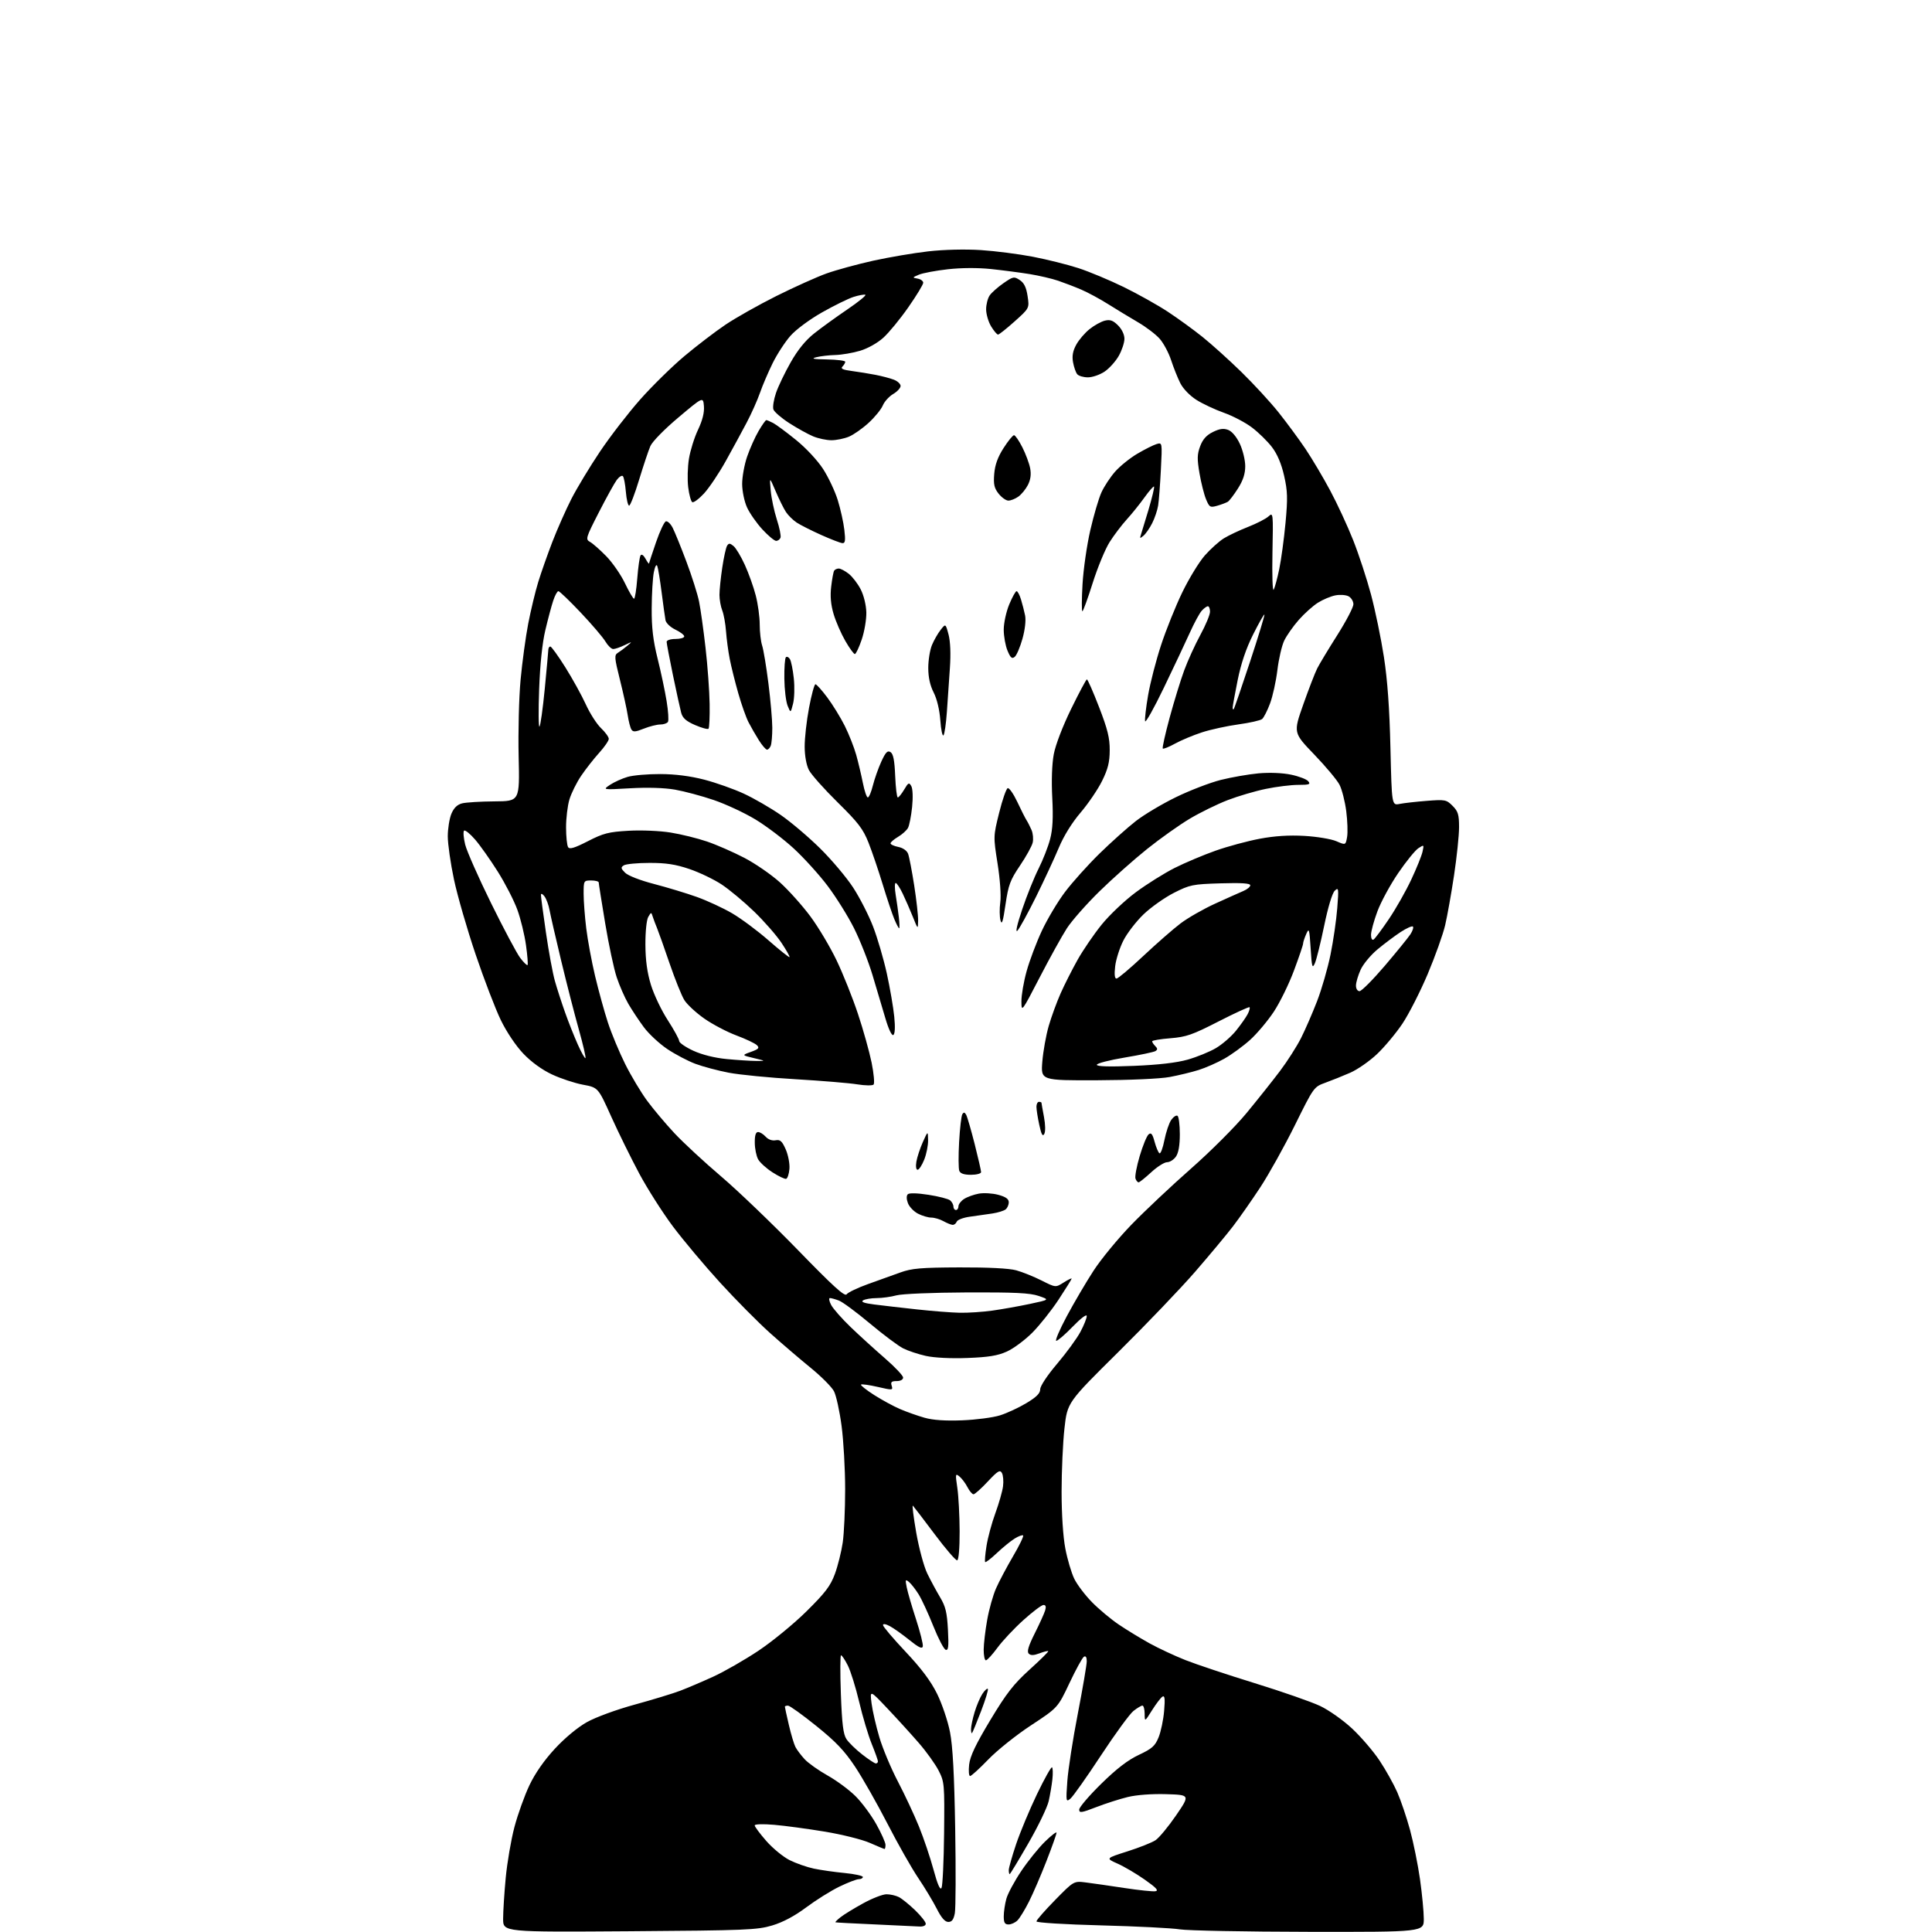 <?xml version="1.0" encoding="UTF-8" standalone="no"?>
<svg 
  version="1.1" 
  xmlns="http://www.w3.org/2000/svg" 
  xmlns:xlink="http://www.w3.org/1999/xlink" 
  xmlns:svg="http://www.w3.org/2000/svg"
  xmlns:rdf="http://www.w3.org/1999/02/22-rdf-syntax-ns#"
  xmlns:cc="http://creativecommons.org/ns#"
  xmlns:dc="http://purl.org/dc/elements/1.1/"
  viewBox="0 0 768 768"
  width="768"
  height="768"
>
<style>svg {background-color: white; }</style>"
<path stroke="none" fill="black" fill-rule="evenodd" d="M250.25,767.70C200.00,768.05 200.00,768.05 200.00,762.78C200.00,759.87 200.46,752.55 201.03,746.50C201.60,740.45 203.15,731.36 204.49,726.30C205.83,721.24 208.51,713.77 210.44,709.70C212.70,704.93 216.31,699.75 220.58,695.14C224.55,690.85 229.66,686.61 233.35,684.55C236.82,682.61 245.09,679.58 252.31,677.61C259.36,675.68 267.46,673.21 270.31,672.13C273.16,671.05 279.10,668.52 283.50,666.51C287.90,664.50 296.00,659.85 301.50,656.19C307.00,652.52 315.60,645.47 320.61,640.51C328.07,633.14 330.12,630.44 331.88,625.67C333.06,622.47 334.46,616.84 335.00,613.17C335.53,609.50 335.96,599.98 335.96,592.00C335.96,584.02 335.32,572.69 334.54,566.81C333.76,560.93 332.40,554.74 331.52,553.05C330.65,551.36 326.48,547.17 322.27,543.74C318.05,540.31 310.75,534.06 306.05,529.85C301.35,525.63 292.43,516.63 286.22,509.83C280.02,503.03 271.61,493.01 267.52,487.56C263.44,482.11 257.42,472.67 254.15,466.58C250.89,460.48 245.86,450.28 242.99,443.91C237.77,432.31 237.77,432.31 231.77,431.19C228.46,430.58 222.91,428.74 219.43,427.11C215.45,425.25 211.22,422.18 208.04,418.85C205.07,415.73 201.38,410.24 199.09,405.52C196.95,401.11 192.44,389.36 189.07,379.40C185.70,369.45 181.83,356.06 180.47,349.65C179.11,343.24 178.00,335.50 178.00,332.46C178.00,329.42 178.65,325.39 179.43,323.50C180.41,321.16 181.76,319.84 183.68,319.35C185.23,318.95 191.02,318.60 196.54,318.56C206.59,318.50 206.59,318.50 206.17,300.73C205.94,290.95 206.29,277.23 206.94,270.23C207.59,263.23 208.96,253.17 209.98,247.88C211.01,242.58 212.79,235.16 213.95,231.38C215.11,227.59 217.66,220.38 219.60,215.33C221.55,210.29 224.94,202.64 227.13,198.33C229.33,194.03 234.45,185.55 238.51,179.50C242.57,173.45 249.78,164.12 254.53,158.76C259.28,153.41 267.17,145.66 272.07,141.55C276.97,137.44 284.29,131.84 288.34,129.11C292.39,126.37 301.51,121.23 308.60,117.68C315.70,114.14 324.67,110.10 328.54,108.71C332.41,107.33 340.74,105.05 347.04,103.65C353.34,102.26 363.22,100.58 368.98,99.92C375.27,99.21 383.64,99.01 389.90,99.41C395.64,99.78 404.97,100.98 410.63,102.07C416.29,103.16 424.42,105.20 428.71,106.59C432.99,107.98 441.09,111.37 446.71,114.11C452.32,116.86 460.20,121.27 464.21,123.91C468.22,126.55 474.43,131.05 478.00,133.92C481.57,136.78 488.51,143.03 493.41,147.81C498.31,152.59 504.99,159.84 508.25,163.93C511.51,168.02 516.32,174.54 518.94,178.43C521.55,182.32 525.98,189.78 528.77,195.00C531.57,200.22 535.68,209.09 537.90,214.71C540.13,220.32 543.33,230.08 545.01,236.38C546.69,242.68 549.00,253.84 550.13,261.17C551.54,270.32 552.36,281.67 552.72,297.34C553.26,320.19 553.26,320.19 556.38,319.57C558.10,319.23 562.95,318.68 567.17,318.35C574.47,317.78 574.97,317.88 577.42,320.33C579.61,322.52 580.00,323.80 580.00,328.84C580.00,332.09 579.10,340.69 578.01,347.93C576.92,355.17 575.33,364.09 574.48,367.74C573.63,371.40 570.50,380.16 567.53,387.20C564.55,394.25 560.02,403.14 557.46,406.96C554.90,410.77 550.37,416.19 547.40,419.00C544.44,421.81 539.64,425.15 536.75,426.42C533.86,427.68 529.42,429.47 526.88,430.39C522.28,432.06 522.25,432.10 514.74,447.28C510.60,455.65 504.40,466.77 500.97,472.00C497.53,477.23 492.65,484.20 490.12,487.50C487.59,490.80 480.84,498.90 475.12,505.50C469.40,512.10 455.62,526.50 444.50,537.50C424.29,557.50 424.29,557.50 423.14,567.79C422.51,573.44 422.00,584.77 422.00,592.95C422.00,601.92 422.59,610.89 423.48,615.55C424.29,619.80 425.89,625.20 427.02,627.55C428.16,629.90 431.35,634.11 434.10,636.91C436.86,639.71 441.67,643.73 444.81,645.84C447.94,647.95 453.43,651.29 457.00,653.27C460.57,655.24 467.00,658.24 471.28,659.93C475.57,661.62 487.94,665.75 498.78,669.09C509.63,672.44 521.33,676.52 524.79,678.16C528.30,679.83 533.92,683.80 537.54,687.18C541.09,690.51 545.98,696.21 548.40,699.86C550.83,703.51 553.98,709.15 555.41,712.39C556.84,715.63 559.13,722.38 560.50,727.40C561.86,732.41 563.65,741.23 564.47,747.01C565.29,752.78 565.97,759.86 565.98,762.75C566.00,768.00 566.00,768.00 520.25,767.93C495.09,767.89 472.02,767.45 469.00,766.95C465.98,766.45 451.91,765.74 437.75,765.37C423.21,764.99 412.00,764.30 412.00,763.78C412.00,763.27 415.34,759.45 419.43,755.28C426.86,747.70 426.86,747.70 431.68,748.31C434.33,748.64 441.19,749.63 446.92,750.50C452.65,751.38 458.21,751.96 459.26,751.80C460.71,751.57 459.68,750.44 455.09,747.21C451.74,744.85 446.86,741.98 444.25,740.82C439.50,738.71 439.50,738.71 448.11,735.97C452.84,734.47 457.88,732.47 459.31,731.53C460.73,730.60 464.41,726.16 467.49,721.67C473.08,713.50 473.08,713.50 463.61,713.21C457.87,713.04 451.84,713.49 448.32,714.34C445.12,715.12 439.46,716.93 435.75,718.37C429.86,720.65 429.00,720.77 429.00,719.33C429.00,718.42 432.94,713.81 437.75,709.09C443.87,703.08 448.37,699.62 452.71,697.59C457.99,695.11 459.16,694.06 460.57,690.59C461.48,688.34 462.47,683.62 462.76,680.10C463.17,675.25 463.01,673.88 462.09,674.44C461.43,674.85 459.57,677.28 457.96,679.84C455.04,684.50 455.04,684.50 455.02,681.25C455.01,679.46 454.61,678.00 454.13,678.00C453.66,678.00 452.06,678.95 450.58,680.12C449.10,681.28 443.26,689.27 437.61,697.87C431.96,706.47 426.51,714.17 425.50,715.00C423.75,716.44 423.70,716.15 424.28,708.00C424.62,703.33 426.49,691.26 428.45,681.20C430.40,671.13 432.00,661.77 432.00,660.39C432.00,658.78 431.60,658.13 430.87,658.58C430.24,658.97 427.66,663.68 425.12,669.06C420.50,678.84 420.50,678.84 409.84,685.85C403.97,689.70 396.33,695.81 392.85,699.43C389.36,703.04 386.12,706.00 385.63,706.00C385.14,706.00 384.97,703.95 385.25,701.45C385.63,698.10 387.84,693.46 393.63,683.82C400.08,673.10 402.90,669.47 409.26,663.71C413.53,659.85 416.88,656.54 416.70,656.36C416.52,656.18 414.94,656.57 413.20,657.23C410.91,658.09 409.72,658.12 408.94,657.34C408.15,656.55 408.81,654.33 411.29,649.37C413.19,645.59 415.05,641.49 415.44,640.25C415.92,638.69 415.72,638.00 414.80,638.00C414.07,638.00 410.48,640.70 406.82,644.01C403.15,647.31 398.51,652.26 396.49,655.01C394.48,657.75 392.42,660.00 391.91,660.00C391.41,660.00 391.02,658.09 391.03,655.75C391.05,653.41 391.68,648.07 392.43,643.89C393.17,639.70 394.76,634.07 395.95,631.39C397.13,628.70 400.16,622.99 402.67,618.70C405.19,614.42 407.00,610.67 406.71,610.37C406.41,610.08 404.90,610.63 403.34,611.60C401.78,612.56 398.60,615.16 396.27,617.36C393.94,619.57 391.85,621.18 391.62,620.94C391.39,620.70 391.63,617.80 392.16,614.50C392.68,611.20 394.26,605.35 395.68,601.50C397.09,597.65 398.46,592.85 398.72,590.83C398.98,588.82 398.78,586.43 398.28,585.54C397.51,584.16 396.63,584.69 392.64,588.95C390.05,591.73 387.50,594.00 386.99,594.00C386.47,594.00 385.39,592.73 384.59,591.18C383.79,589.62 382.35,587.71 381.40,586.93C379.78,585.59 379.73,585.88 380.56,591.50C381.04,594.80 381.45,602.56 381.47,608.75C381.49,615.43 381.09,620.10 380.50,620.25C379.95,620.39 375.90,615.69 371.50,609.81C367.10,603.94 363.22,598.86 362.88,598.52C362.53,598.19 363.13,603.00 364.21,609.21C365.30,615.45 367.27,622.74 368.61,625.50C369.95,628.25 372.25,632.51 373.71,634.96C375.88,638.58 376.46,640.99 376.82,647.84C377.18,654.58 377.00,656.17 375.92,655.81C375.18,655.56 372.97,651.32 371.00,646.38C369.03,641.45 366.42,635.79 365.20,633.82C363.97,631.84 362.25,629.62 361.36,628.88C359.90,627.67 359.81,627.89 360.44,631.02C360.82,632.93 362.49,638.65 364.15,643.73C365.80,648.81 367.01,653.64 366.83,654.47C366.59,655.58 365.20,654.92 361.50,651.94C358.75,649.72 355.26,647.24 353.75,646.43C352.10,645.54 351.00,645.37 351.00,646.00C351.00,646.58 355.04,651.34 359.97,656.58C366.25,663.24 370.02,668.28 372.52,673.34C374.48,677.32 376.79,684.16 377.64,688.54C378.74,694.16 379.34,705.40 379.70,726.77C379.98,743.42 379.92,758.61 379.56,760.52C379.08,763.07 378.39,764.00 376.97,764.00C375.64,764.00 374.20,762.36 372.38,758.75C370.91,755.86 367.58,750.33 364.97,746.46C362.36,742.59 356.87,732.91 352.78,724.94C348.68,716.98 342.90,706.80 339.92,702.31C335.70,695.96 332.28,692.36 324.50,686.10C319.00,681.67 313.94,678.03 313.25,678.02C312.56,678.01 312.00,678.20 312.00,678.44C312.00,678.68 312.70,681.91 313.57,685.63C314.43,689.34 315.61,693.30 316.19,694.44C316.77,695.57 318.43,697.77 319.87,699.33C321.32,700.89 325.43,703.80 329.00,705.80C332.57,707.80 337.56,711.49 340.08,714.00C342.60,716.51 346.31,721.52 348.33,725.13C350.35,728.74 352.00,732.44 352.00,733.35C352.00,734.26 351.83,735.00 351.62,735.00C351.42,735.00 348.79,733.91 345.78,732.58C342.77,731.25 334.73,729.24 327.91,728.11C321.08,726.98 312.01,725.75 307.75,725.39C303.30,725.01 300.00,725.11 300.00,725.63C300.00,726.13 302.08,728.91 304.61,731.81C307.15,734.71 311.31,738.13 313.86,739.42C316.41,740.70 320.75,742.22 323.50,742.80C326.25,743.38 331.76,744.17 335.75,744.55C339.74,744.94 343.00,745.65 343.00,746.13C343.00,746.61 342.28,747.00 341.39,747.00C340.51,747.00 337.02,748.34 333.64,749.98C330.26,751.62 324.35,755.32 320.50,758.20C315.91,761.63 311.27,764.11 307.00,765.39C301.00,767.19 296.62,767.37 250.25,767.70zM365.25,765.81C363.74,765.71 355.75,765.33 347.50,764.97C339.25,764.61 332.33,764.24 332.12,764.15C331.90,764.07 332.81,763.15 334.14,762.11C335.46,761.06 339.50,758.59 343.11,756.61C346.71,754.62 350.90,753.00 352.40,753.00C353.90,753.00 356.11,753.50 357.32,754.12C358.52,754.73 361.41,757.07 363.75,759.32C366.09,761.58 368.00,764.00 368.00,764.71C368.00,765.50 366.93,765.93 365.25,765.81zM400.93,765.00C399.42,765.00 399.00,764.30 399.01,761.75C399.01,759.96 399.48,756.82 400.05,754.77C400.62,752.72 403.28,747.77 405.97,743.77C408.65,739.77 412.91,734.49 415.43,732.04C417.94,729.59 420.00,728.01 419.99,728.54C419.99,729.07 418.20,734.12 416.00,739.76C413.81,745.40 410.68,752.66 409.05,755.90C407.42,759.13 405.36,762.50 404.47,763.38C403.58,764.27 401.99,765.00 400.93,765.00zM374.26,750.50C374.71,749.70 375.17,739.92 375.29,728.77C375.49,709.18 375.42,708.34 373.12,703.84C371.81,701.28 368.26,696.33 365.23,692.84C362.20,689.35 356.59,683.18 352.75,679.13C345.78,671.76 345.78,671.76 346.46,677.13C346.84,680.08 348.24,686.16 349.57,690.63C350.90,695.10 354.20,702.98 356.90,708.13C359.60,713.28 363.37,721.33 365.27,726.00C367.18,730.67 369.79,738.43 371.09,743.23C372.67,749.08 373.72,751.47 374.26,750.50zM401.36,745.00C401.16,745.00 401.00,744.28 401.00,743.40C401.00,742.52 402.31,737.90 403.90,733.15C405.50,728.39 409.24,719.43 412.21,713.23C415.19,707.03 417.89,702.22 418.21,702.54C418.53,702.86 418.59,705.01 418.34,707.31C418.09,709.62 417.43,713.51 416.87,715.98C416.31,718.44 412.68,725.98 408.79,732.73C404.90,739.48 401.56,745.00 401.36,745.00zM348.16,701.00C348.62,701.00 349.00,700.63 349.00,700.17C349.00,699.72 347.88,696.59 346.52,693.23C345.15,689.87 342.91,682.37 341.54,676.56C340.17,670.76 338.12,664.20 337.00,662.00C335.88,659.80 334.68,658.00 334.33,658.00C333.98,658.00 333.95,664.93 334.26,673.40C334.70,685.30 335.20,689.37 336.47,691.31C337.37,692.69 340.19,695.44 342.72,697.41C345.25,699.38 347.70,701.00 348.16,701.00zM386.40,688.92C386.18,689.15 386.00,688.43 386.00,687.33C386.00,686.22 386.64,683.20 387.42,680.61C388.20,678.02 389.58,674.76 390.50,673.36C391.41,671.97 392.39,671.06 392.68,671.35C392.96,671.63 391.76,675.61 390.00,680.18C388.24,684.76 386.62,688.69 386.40,688.92zM382.50,564.60C388.00,564.38 394.75,563.50 397.50,562.63C400.25,561.77 404.98,559.58 408.00,557.76C412.02,555.35 413.50,553.87 413.50,552.25C413.50,550.97 416.33,546.70 420.23,542.11C423.93,537.75 428.09,532.05 429.48,529.44C430.87,526.84 432.00,524.00 432.00,523.15C432.00,522.25 429.68,523.99 426.48,527.30C423.44,530.44 420.48,533.00 419.89,533.00C419.31,533.00 421.18,528.61 424.05,523.25C426.92,517.89 431.70,509.74 434.68,505.16C437.65,500.57 444.45,492.31 449.79,486.80C455.13,481.30 465.81,471.25 473.52,464.47C481.23,457.69 491.13,447.79 495.52,442.46C499.91,437.14 505.89,429.62 508.81,425.75C511.73,421.88 515.49,415.99 517.18,412.65C518.86,409.32 521.73,402.71 523.56,397.98C525.39,393.24 527.80,384.90 528.91,379.43C530.02,373.97 531.22,365.68 531.58,361.00C532.20,353.11 532.12,352.61 530.59,354.07C529.60,355.01 527.91,360.59 526.39,367.96C524.99,374.74 523.32,381.46 522.69,382.89C521.67,385.19 521.47,384.50 521.00,377.00C520.51,369.19 520.36,368.73 519.23,371.32C518.55,372.86 518.00,374.57 518.00,375.11C518.00,375.65 516.37,380.46 514.38,385.79C512.40,391.13 508.78,398.51 506.35,402.19C503.91,405.87 499.66,410.92 496.89,413.41C494.12,415.90 489.52,419.25 486.68,420.85C483.83,422.45 479.25,424.47 476.50,425.33C473.75,426.20 468.57,427.45 465.00,428.12C461.23,428.83 449.11,429.37 436.12,429.42C413.74,429.50 413.74,429.50 414.34,422.00C414.68,417.88 415.82,411.50 416.88,407.84C417.94,404.18 420.08,398.33 421.63,394.84C423.18,391.35 426.22,385.35 428.38,381.50C430.55,377.65 434.83,371.38 437.91,367.57C440.98,363.76 447.09,357.97 451.47,354.72C455.86,351.46 462.83,347.10 466.97,345.01C471.11,342.93 478.43,339.85 483.23,338.15C488.02,336.46 495.90,334.33 500.73,333.42C506.70,332.30 512.37,331.93 518.50,332.28C523.45,332.56 529.17,333.51 531.21,334.39C534.91,335.99 534.91,335.99 535.49,332.74C535.81,330.96 535.65,326.32 535.15,322.42C534.64,318.53 533.44,313.81 532.47,311.94C531.50,310.06 526.97,304.65 522.41,299.91C514.11,291.28 514.11,291.28 518.05,280.10C520.22,273.95 522.72,267.48 523.61,265.71C524.50,263.94 528.11,257.96 531.62,252.42C535.13,246.88 538.00,241.38 538.00,240.21C538.00,239.03 537.14,237.61 536.08,237.04C535.03,236.48 532.66,236.31 530.83,236.67C529.00,237.03 525.89,238.33 523.92,239.57C521.95,240.80 518.50,243.89 516.27,246.43C514.03,248.97 511.43,252.69 510.48,254.69C509.53,256.69 508.31,261.96 507.78,266.39C507.24,270.83 505.93,276.79 504.86,279.64C503.80,282.49 502.38,285.27 501.71,285.83C501.04,286.38 496.80,287.34 492.28,287.96C487.76,288.58 481.24,290.00 477.78,291.13C474.33,292.25 469.52,294.26 467.10,295.60C464.68,296.93 462.48,297.82 462.22,297.56C461.96,297.30 463.19,291.78 464.95,285.29C466.71,278.81 469.31,270.35 470.73,266.50C472.14,262.65 475.03,256.31 477.15,252.41C479.27,248.52 481.00,244.36 481.00,243.16C481.00,241.97 480.62,241.00 480.15,241.00C479.69,241.00 478.59,241.79 477.71,242.77C476.83,243.74 474.70,247.67 472.97,251.52C471.24,255.36 466.60,265.19 462.66,273.37C458.72,281.55 455.36,287.54 455.19,286.68C455.02,285.82 455.56,281.15 456.40,276.31C457.23,271.46 459.54,262.55 461.52,256.50C463.50,250.45 467.30,241.00 469.96,235.50C472.62,230.00 476.66,223.39 478.93,220.81C481.20,218.24 484.61,215.17 486.50,214.00C488.39,212.83 492.72,210.79 496.13,209.45C499.53,208.12 503.18,206.25 504.23,205.29C506.11,203.59 506.14,203.85 505.82,219.71C505.64,228.60 505.86,235.22 506.31,234.42C506.75,233.63 507.75,229.94 508.52,226.23C509.29,222.51 510.41,214.26 511.01,207.88C511.93,198.01 511.84,195.20 510.45,189.10C509.37,184.34 507.74,180.51 505.62,177.72C503.85,175.41 500.27,171.90 497.66,169.93C495.05,167.95 490.03,165.32 486.51,164.08C482.99,162.83 478.08,160.53 475.60,158.96C472.96,157.28 470.30,154.53 469.18,152.30C468.13,150.21 466.49,146.10 465.53,143.16C464.57,140.22 462.52,136.40 460.99,134.66C459.45,132.92 455.57,129.96 452.35,128.09C449.13,126.21 443.80,122.98 440.50,120.90C437.20,118.82 432.38,116.22 429.80,115.12C427.21,114.01 423.06,112.42 420.59,111.58C418.11,110.74 413.03,109.56 409.29,108.95C405.56,108.35 398.68,107.45 394.00,106.95C388.74,106.40 382.19,106.43 376.81,107.03C372.02,107.57 366.85,108.54 365.31,109.18C362.63,110.30 362.60,110.37 364.75,110.75C365.99,110.96 367.00,111.71 367.00,112.40C367.00,113.09 364.34,117.47 361.08,122.14C357.83,126.80 353.36,132.25 351.14,134.25C348.81,136.36 344.92,138.54 341.88,139.44C339.00,140.30 334.58,141.05 332.07,141.12C329.56,141.18 326.15,141.58 324.50,142.00C322.24,142.57 323.29,142.79 328.75,142.88C332.74,142.95 336.00,143.36 336.00,143.80C336.00,144.24 335.50,145.10 334.88,145.72C334.05,146.55 335.03,147.01 338.63,147.48C341.31,147.84 345.54,148.52 348.04,149.01C350.53,149.49 353.79,150.35 355.29,150.92C356.78,151.49 358.00,152.61 358.00,153.42C358.00,154.23 356.67,155.67 355.04,156.63C353.42,157.59 351.57,159.63 350.93,161.17C350.30,162.70 347.78,165.80 345.33,168.05C342.88,170.31 339.35,172.79 337.47,173.58C335.60,174.36 332.46,175.00 330.50,175.00C328.54,175.00 325.26,174.30 323.22,173.45C321.17,172.59 316.91,170.23 313.75,168.20C310.59,166.16 307.74,163.70 307.43,162.73C307.11,161.76 307.58,158.83 308.46,156.23C309.34,153.63 311.97,148.15 314.30,144.05C317.13,139.06 320.23,135.25 323.64,132.55C326.44,130.32 332.38,126.03 336.84,123.00C341.30,119.97 344.51,117.35 343.98,117.17C343.45,116.99 341.33,117.38 339.26,118.04C337.19,118.70 331.58,121.46 326.79,124.17C321.79,127.01 316.42,130.99 314.19,133.52C312.06,135.95 308.87,140.84 307.12,144.41C305.37,147.97 303.10,153.27 302.09,156.19C301.07,159.11 298.70,164.43 296.81,168.00C294.93,171.57 291.18,178.47 288.48,183.32C285.78,188.17 281.89,193.95 279.85,196.17C277.80,198.38 275.70,199.93 275.18,199.61C274.66,199.29 273.93,196.62 273.57,193.69C273.20,190.75 273.33,185.67 273.86,182.39C274.39,179.12 276.01,173.91 277.48,170.83C279.26,167.06 280.03,163.97 279.82,161.44C279.50,157.68 279.50,157.68 269.69,165.94C264.09,170.65 259.29,175.55 258.52,177.35C257.77,179.08 255.76,185.11 254.04,190.75C252.33,196.39 250.55,201.00 250.09,201.00C249.63,201.00 249.04,198.53 248.79,195.50C248.54,192.48 248.00,189.67 247.60,189.27C247.19,188.86 246.11,189.54 245.18,190.77C244.26,192.00 241.05,197.81 238.05,203.67C232.85,213.84 232.68,214.39 234.55,215.42C235.62,216.01 238.53,218.57 241.00,221.10C243.47,223.63 246.82,228.47 248.43,231.85C250.05,235.23 251.67,238.00 252.04,238.00C252.40,238.00 252.98,234.38 253.32,229.95C253.67,225.52 254.25,221.41 254.62,220.81C255.02,220.15 255.80,220.66 256.61,222.11C257.33,223.43 257.96,224.28 257.99,224.00C258.03,223.72 259.28,219.93 260.78,215.56C262.28,211.19 264.04,207.45 264.69,207.25C265.35,207.04 266.56,208.19 267.39,209.79C268.22,211.40 270.68,217.45 272.85,223.24C275.03,229.03 277.30,236.18 277.89,239.13C278.49,242.08 279.65,250.35 280.46,257.50C281.28,264.65 282.01,274.69 282.09,279.80C282.17,284.92 281.97,289.37 281.64,289.69C281.32,290.01 278.92,289.35 276.30,288.22C272.75,286.68 271.36,285.46 270.78,283.33C270.36,281.77 268.89,275.05 267.51,268.39C266.13,261.72 265.00,255.76 265.00,255.14C265.00,254.50 266.56,254.00 268.50,254.00C270.43,254.00 272.00,253.54 272.00,252.98C272.00,252.42 270.41,251.21 268.47,250.28C266.50,249.34 264.77,247.69 264.55,246.55C264.33,245.42 263.64,240.45 263.01,235.50C262.38,230.55 261.60,225.82 261.28,225.00C260.93,224.10 260.38,225.10 259.90,227.50C259.47,229.70 259.09,236.14 259.06,241.82C259.01,249.53 259.61,254.58 261.41,261.82C262.74,267.14 264.35,274.74 264.99,278.71C265.64,282.68 265.88,286.39 265.52,286.96C265.17,287.53 263.79,288.00 262.46,288.00C261.13,288.00 258.19,288.74 255.92,289.65C252.57,290.99 251.65,291.05 250.99,289.98C250.54,289.26 249.89,286.72 249.53,284.34C249.17,281.95 247.78,275.61 246.44,270.25C244.22,261.38 244.15,260.41 245.62,259.50C246.51,258.95 248.20,257.69 249.37,256.70C251.45,254.95 251.42,254.94 248.30,256.45C246.54,257.30 244.50,258.00 243.77,258.00C243.03,258.00 241.64,256.66 240.67,255.02C239.70,253.38 235.28,248.20 230.85,243.52C226.41,238.83 222.42,235.00 221.97,235.00C221.52,235.00 220.60,236.69 219.92,238.75C219.23,240.81 217.82,246.10 216.78,250.50C215.56,255.62 214.68,264.08 214.32,274.00C214.01,282.52 214.07,289.20 214.45,288.84C214.84,288.48 215.78,281.73 216.55,273.84C217.31,265.95 217.95,258.94 217.97,258.25C217.99,257.56 218.34,257.00 218.77,257.00C219.19,257.00 221.87,260.71 224.72,265.25C227.57,269.79 231.24,276.43 232.87,280.00C234.49,283.57 237.21,287.82 238.91,289.44C240.61,291.05 242.00,292.98 242.00,293.71C242.00,294.44 240.28,296.95 238.17,299.27C236.06,301.60 232.85,305.70 231.03,308.38C229.21,311.06 227.11,315.30 226.36,317.79C225.61,320.28 225.01,325.28 225.02,328.91C225.02,332.53 225.39,336.06 225.83,336.75C226.43,337.70 228.37,337.11 233.69,334.39C239.84,331.23 241.91,330.70 249.87,330.24C255.02,329.95 262.29,330.26 266.57,330.95C270.74,331.62 277.24,333.22 281.02,334.51C284.81,335.79 291.47,338.71 295.84,340.98C300.21,343.25 306.61,347.67 310.08,350.80C313.54,353.94 318.98,360.01 322.15,364.29C325.33,368.58 330.02,376.45 332.57,381.79C335.13,387.13 338.94,396.68 341.04,403.00C343.15,409.32 345.59,418.06 346.48,422.41C347.36,426.76 347.71,430.69 347.26,431.14C346.81,431.59 343.87,431.55 340.74,431.04C337.61,430.53 326.60,429.62 316.27,429.01C305.95,428.41 293.97,427.24 289.65,426.41C285.34,425.58 279.38,423.99 276.42,422.88C273.45,421.77 268.43,419.13 265.26,417.01C262.09,414.88 257.89,410.97 255.93,408.32C253.96,405.67 251.19,401.48 249.75,399.00C248.32,396.52 246.25,391.80 245.15,388.49C244.04,385.18 241.98,375.53 240.57,367.03C239.16,358.53 238.00,351.23 238.00,350.79C238.00,350.36 236.65,350.00 235.00,350.00C232.05,350.00 232.00,350.08 232.00,355.28C232.00,358.18 232.47,364.37 233.04,369.03C233.61,373.69 235.19,382.23 236.56,388.00C237.93,393.77 240.22,402.10 241.66,406.50C243.10,410.90 246.20,418.32 248.53,423.00C250.87,427.68 254.79,434.23 257.25,437.57C259.71,440.91 264.60,446.71 268.11,450.47C271.63,454.23 279.96,461.95 286.64,467.63C293.32,473.32 307.06,486.50 317.19,496.92C331.21,511.36 335.82,515.54 336.55,514.51C337.07,513.76 340.88,511.94 345.00,510.46C349.12,508.98 354.93,506.90 357.89,505.83C362.46,504.18 366.08,503.87 381.39,503.81C392.83,503.77 401.15,504.19 403.97,504.97C406.44,505.65 410.96,507.47 414.04,509.02C419.63,511.84 419.63,511.84 422.81,509.82C424.57,508.71 426.00,508.01 426.00,508.26C426.00,508.52 423.66,512.27 420.81,516.61C417.95,520.95 413.23,526.88 410.32,529.80C407.41,532.71 402.89,536.07 400.27,537.25C396.60,538.91 392.98,539.50 384.56,539.82C377.97,540.07 371.42,539.74 368.06,539.00C365.00,538.32 360.92,536.96 358.99,535.98C357.05,535.00 351.12,530.55 345.80,526.10C340.49,521.65 334.95,517.55 333.50,517.00C332.05,516.45 330.44,516.00 329.91,516.00C329.38,516.00 329.60,517.24 330.40,518.75C331.20,520.26 334.70,524.23 338.18,527.57C341.65,530.90 347.76,536.46 351.75,539.92C355.74,543.38 359.00,546.83 359.00,547.60C359.00,548.44 357.96,549.00 356.43,549.00C354.38,549.00 353.98,549.37 354.46,550.87C355.03,552.67 354.80,552.68 348.91,551.32C345.53,550.54 342.54,550.13 342.27,550.40C342.00,550.66 344.32,552.51 347.41,554.49C350.51,556.47 355.17,559.01 357.77,560.12C360.37,561.24 364.75,562.79 367.50,563.57C370.86,564.53 375.78,564.86 382.50,564.60zM381.50,521.84C384.80,521.91 390.65,521.52 394.50,520.98C398.35,520.44 405.05,519.25 409.38,518.33C417.27,516.65 417.27,516.65 412.88,515.15C409.43,513.97 403.40,513.68 384.32,513.76C370.69,513.82 358.48,514.33 356.32,514.93C354.22,515.51 350.70,516.00 348.50,516.01C346.30,516.02 343.87,516.43 343.09,516.92C342.12,517.54 343.53,518.05 347.59,518.56C350.84,518.98 358.45,519.85 364.50,520.51C370.55,521.17 378.20,521.77 381.50,521.84zM378.64,486.90C378.01,486.85 376.38,486.18 375.00,485.42C373.62,484.65 371.47,484.02 370.20,484.01C368.94,484.01 366.55,483.30 364.91,482.45C363.26,481.60 361.47,479.73 360.92,478.29C360.31,476.68 360.28,475.32 360.86,474.74C361.43,474.17 364.58,474.25 369.09,474.95C373.10,475.57 376.98,476.57 377.69,477.16C378.41,477.76 379.00,478.86 379.00,479.62C379.00,480.38 379.45,481.00 380.00,481.00C380.55,481.00 381.00,480.34 381.00,479.52C381.00,478.71 382.01,477.39 383.25,476.60C384.49,475.80 387.12,474.85 389.09,474.49C391.07,474.13 394.55,474.34 396.84,474.96C399.81,475.76 401.00,476.61 401.00,477.92C401.00,478.93 400.44,480.21 399.75,480.76C399.06,481.31 396.70,482.04 394.50,482.38C392.30,482.72 388.33,483.29 385.67,483.64C383.01,483.98 380.60,484.88 380.31,485.64C380.02,486.39 379.27,486.96 378.64,486.90zM452.61,470.00C452.24,470.00 451.68,469.34 451.38,468.54C451.07,467.73 451.82,463.69 453.05,459.54C454.28,455.40 455.87,451.52 456.59,450.93C457.59,450.09 458.13,450.75 458.97,453.88C459.57,456.10 460.44,458.15 460.90,458.44C461.37,458.73 462.26,456.36 462.88,453.19C463.51,450.02 464.72,446.42 465.58,445.19C466.44,443.97 467.56,443.23 468.07,443.54C468.58,443.86 469.00,447.14 469.00,450.84C469.00,455.30 468.48,458.30 467.44,459.78C466.59,461.00 465.00,462.00 463.92,462.00C462.84,462.00 460.00,463.80 457.62,466.00C455.23,468.20 452.98,470.00 452.61,470.00zM312.50,468.60C311.95,468.75 309.52,467.59 307.09,466.03C304.66,464.48 302.09,462.14 301.37,460.85C300.66,459.56 300.05,456.59 300.04,454.25C300.01,451.34 300.42,450.00 301.35,450.00C302.08,450.00 303.45,450.84 304.37,451.86C305.39,452.98 306.94,453.54 308.30,453.28C310.14,452.93 310.88,453.60 312.34,456.90C313.32,459.14 313.98,462.61 313.81,464.65C313.64,466.68 313.05,468.46 312.50,468.60zM385.97,467.00C383.21,467.00 381.75,466.50 381.33,465.41C380.99,464.54 380.96,459.39 381.26,453.98C381.56,448.56 382.14,443.59 382.54,442.93C383.09,442.05 383.48,442.10 384.07,443.15C384.50,443.93 386.01,449.13 387.43,454.71C388.84,460.29 390.00,465.34 390.00,465.93C390.00,466.52 388.19,467.00 385.97,467.00zM364.76,465.00C364.16,465.00 363.96,463.65 364.28,461.75C364.58,459.96 365.74,456.48 366.84,454.00C368.86,449.50 368.86,449.50 368.93,453.23C368.97,455.28 368.28,458.77 367.39,460.98C366.51,463.19 365.32,465.00 364.76,465.00zM415.11,450.77C414.47,451.92 413.94,450.96 413.12,447.12C412.50,444.25 412.00,441.02 412.00,439.95C412.00,438.88 412.45,438.00 413.00,438.00C413.55,438.00 414.00,438.16 414.00,438.36C414.00,438.56 414.45,441.08 414.99,443.96C415.57,447.01 415.62,449.86 415.11,450.77zM450.75,423.70C460.51,423.30 467.74,422.46 472.12,421.22C475.77,420.18 480.80,418.14 483.31,416.66C485.82,415.19 489.42,412.08 491.31,409.74C493.19,407.41 495.28,404.45 495.95,403.16C496.62,401.88 496.96,400.63 496.72,400.39C496.48,400.15 490.93,402.69 484.39,406.04C474.01,411.36 471.58,412.21 465.25,412.72C461.26,413.03 458.00,413.58 458.00,413.95C458.00,414.31 458.56,415.16 459.24,415.84C460.20,416.80 460.21,417.25 459.28,417.83C458.62,418.23 453.11,419.39 447.04,420.40C440.97,421.41 436.00,422.70 436.00,423.27C436.00,423.96 440.89,424.10 450.75,423.70zM300.50,421.74C304.50,421.76 304.50,421.76 299.67,420.61C294.83,419.46 294.83,419.46 298.53,418.13C301.62,417.01 302.00,416.58 300.86,415.46C300.11,414.73 296.44,412.99 292.69,411.59C288.95,410.19 283.20,407.17 279.93,404.87C276.65,402.57 273.10,399.27 272.03,397.54C270.95,395.81 268.32,389.24 266.16,382.95C264.01,376.65 261.78,370.38 261.21,369.00C260.63,367.62 259.87,365.60 259.51,364.50C258.87,362.50 258.87,362.50 257.69,364.50C257.02,365.65 256.54,370.33 256.56,375.50C256.59,381.77 257.26,386.63 258.76,391.52C259.95,395.39 262.95,401.69 265.44,405.52C267.92,409.36 269.97,413.09 269.98,413.81C269.99,414.52 272.53,416.27 275.62,417.69C279.12,419.29 284.13,420.54 288.87,420.99C293.07,421.39 298.30,421.73 300.50,421.74zM232.73,420.61C232.97,420.37 231.79,415.29 230.12,409.33C228.44,403.38 225.28,391.07 223.10,382.00C220.92,372.93 218.83,363.84 218.46,361.80C218.10,359.77 217.18,357.29 216.43,356.30C215.68,355.31 215.05,355.04 215.03,355.70C215.01,356.35 215.91,363.10 217.02,370.70C218.12,378.29 219.73,386.98 220.59,390.00C221.44,393.02 223.27,398.65 224.64,402.50C226.00,406.35 228.29,412.10 229.71,415.27C231.13,418.44 232.49,420.85 232.73,420.61zM355.11,411.43C354.50,411.81 353.22,409.12 351.95,404.78C350.78,400.78 348.47,393.02 346.82,387.55C345.17,382.07 341.86,373.70 339.47,368.94C337.08,364.18 332.38,356.65 329.02,352.19C325.67,347.74 319.60,341.04 315.54,337.30C311.49,333.56 304.62,328.36 300.29,325.74C295.96,323.12 288.50,319.65 283.72,318.02C278.94,316.39 272.00,314.54 268.30,313.89C264.11,313.16 257.40,312.96 250.53,313.35C239.50,313.98 239.50,313.98 242.50,311.98C244.15,310.88 247.30,309.46 249.50,308.82C251.70,308.18 257.55,307.68 262.50,307.70C268.41,307.72 274.39,308.49 279.93,309.92C284.57,311.12 291.65,313.63 295.66,315.48C299.67,317.33 306.28,321.15 310.35,323.96C314.41,326.77 321.48,332.77 326.05,337.29C330.62,341.80 336.50,348.78 339.12,352.79C341.74,356.80 345.31,363.78 347.05,368.29C348.80,372.81 351.26,381.23 352.53,387.00C353.79,392.77 355.12,400.49 355.48,404.15C355.90,408.34 355.76,411.03 355.11,411.43zM413.31,388.50C406.14,402.34 406.06,402.45 406.03,398.06C406.01,395.62 406.94,390.22 408.10,386.06C409.25,381.90 411.96,374.70 414.13,370.05C416.29,365.41 420.45,358.43 423.38,354.55C426.31,350.67 432.48,343.80 437.10,339.28C441.72,334.77 448.20,328.97 451.50,326.40C454.80,323.83 462.00,319.54 467.50,316.87C473.00,314.19 480.99,311.12 485.25,310.04C489.51,308.97 496.27,307.79 500.27,307.42C504.66,307.03 509.80,307.23 513.20,307.94C516.30,308.58 519.39,309.76 520.05,310.55C521.07,311.78 520.47,312.00 516.08,312.00C513.24,312.00 507.45,312.71 503.21,313.59C498.97,314.46 492.12,316.48 488.00,318.07C483.88,319.66 477.12,322.97 473.00,325.42C468.88,327.87 461.23,333.29 456.00,337.48C450.77,341.67 442.26,349.23 437.09,354.29C431.91,359.36 426.07,365.98 424.11,369.00C422.16,372.02 417.29,380.80 413.31,388.50zM540.44,394.00C541.23,394.00 545.74,389.47 550.46,383.94C555.18,378.40 559.76,372.76 560.65,371.41C561.54,370.05 561.99,368.66 561.66,368.32C561.32,367.98 559.12,368.97 556.77,370.50C554.42,372.04 550.30,375.13 547.61,377.37C544.91,379.60 541.89,383.24 540.88,385.46C539.87,387.68 539.03,390.51 539.02,391.75C539.01,393.05 539.61,394.00 540.44,394.00zM443.82,389.00C444.43,389.00 449.22,384.96 454.48,380.02C459.74,375.08 466.42,369.24 469.33,367.04C472.23,364.85 478.41,361.32 483.06,359.20C487.70,357.08 492.74,354.83 494.25,354.19C495.76,353.56 497.00,352.54 497.00,351.92C497.00,351.12 493.49,350.89 485.20,351.14C474.08,351.48 473.00,351.70 466.65,354.92C462.94,356.81 457.51,360.65 454.57,363.47C451.64,366.29 448.03,370.98 446.56,373.88C445.09,376.78 443.62,381.37 443.30,384.08C442.92,387.35 443.09,389.00 443.82,389.00zM209.71,383.63C209.94,383.39 209.67,379.83 209.09,375.72C208.52,371.60 206.98,365.27 205.66,361.64C204.34,358.01 200.84,351.19 197.88,346.49C194.92,341.79 190.86,336.04 188.85,333.72C186.84,331.40 184.87,329.82 184.47,330.21C184.07,330.60 184.27,333.08 184.91,335.71C185.56,338.35 190.19,348.82 195.20,359.00C200.21,369.18 205.43,378.97 206.79,380.78C208.16,382.58 209.47,383.86 209.71,383.63zM313.85,380.47C314.04,380.29 312.60,377.72 310.64,374.78C308.68,371.83 303.80,366.25 299.79,362.37C295.78,358.49 289.97,353.65 286.88,351.60C283.79,349.56 278.01,346.79 274.03,345.44C268.55,343.59 264.73,343.00 258.15,343.02C253.39,343.02 248.82,343.46 248.00,343.98C246.70,344.80 246.77,345.21 248.50,346.93C249.65,348.09 254.52,349.98 260.00,351.40C265.23,352.76 272.88,355.08 277.00,356.55C281.13,358.03 287.43,360.95 291.00,363.03C294.57,365.11 301.10,369.96 305.50,373.81C309.90,377.66 313.66,380.66 313.85,380.47zM546.02,373.49C546.57,373.14 549.31,369.48 552.10,365.35C554.89,361.22 558.89,354.16 560.99,349.67C563.10,345.18 565.11,340.19 565.47,338.59C566.11,335.74 566.07,335.71 563.81,337.19C562.54,338.03 558.92,342.49 555.78,347.10C552.63,351.72 548.92,358.56 547.53,362.31C546.14,366.05 545.00,370.24 545.00,371.62C545.00,373.06 545.43,373.85 546.02,373.49zM404.44,369.97C403.55,370.87 404.31,367.52 406.35,361.47C408.19,355.99 411.13,348.69 412.87,345.26C414.60,341.82 416.66,336.56 417.44,333.55C418.47,329.63 418.70,325.02 418.29,317.13C417.93,310.36 418.16,303.73 418.89,299.83C419.59,296.10 422.43,288.69 425.79,281.82C428.93,275.39 431.75,270.11 432.05,270.07C432.36,270.03 434.53,274.97 436.88,281.05C440.28,289.83 441.16,293.35 441.13,298.22C441.11,302.97 440.43,305.71 438.10,310.42C436.45,313.77 432.61,319.43 429.56,323.00C426.11,327.04 422.84,332.33 420.89,337.00C419.17,341.12 415.09,349.90 411.83,356.50C408.56,363.10 405.23,369.16 404.44,369.97zM357.42,369.00C357.20,369.00 356.34,367.36 355.50,365.35C354.67,363.35 352.59,357.16 350.90,351.60C349.21,346.05 346.67,338.57 345.26,335.00C343.09,329.51 341.17,327.01 332.96,318.93C327.61,313.66 322.48,307.90 321.56,306.12C320.56,304.18 319.88,300.49 319.87,296.82C319.85,293.48 320.63,286.52 321.60,281.37C322.57,276.22 323.72,272.00 324.15,272.00C324.58,272.00 326.70,274.36 328.86,277.25C331.02,280.14 334.14,285.22 335.81,288.55C337.47,291.88 339.51,297.06 340.35,300.05C341.19,303.05 342.38,308.09 343.01,311.25C343.63,314.41 344.52,317.00 344.97,317.00C345.43,317.00 346.33,314.86 346.98,312.25C347.64,309.64 349.14,305.37 350.33,302.76C352.05,299.01 352.81,298.22 354.00,298.98C355.09,299.67 355.60,302.26 355.85,308.46C356.05,313.16 356.51,317.00 356.89,317.00C357.26,317.00 358.40,315.59 359.42,313.87C361.07,311.07 361.38,310.92 362.26,312.50C362.83,313.53 362.97,317.00 362.58,320.78C362.21,324.36 361.48,328.10 360.95,329.09C360.42,330.08 358.64,331.69 356.99,332.66C355.35,333.64 354.00,334.80 354.00,335.24C354.00,335.69 355.39,336.33 357.09,336.67C358.94,337.04 360.49,338.13 360.98,339.39C361.42,340.55 362.51,346.23 363.41,352.00C364.31,357.77 365.01,364.07 364.97,366.00C364.89,369.50 364.89,369.50 362.89,364.50C361.79,361.75 359.97,357.59 358.85,355.25C357.74,352.91 356.47,351.00 356.05,351.00C355.62,351.00 355.62,353.14 356.05,355.75C356.48,358.36 357.05,362.41 357.32,364.75C357.59,367.09 357.63,369.00 357.42,369.00zM399.70,359.59C398.71,366.39 398.24,367.87 397.71,365.85C397.32,364.39 397.29,361.15 397.63,358.65C397.99,356.03 397.54,349.54 396.55,343.30C394.85,332.54 394.85,332.47 397.18,323.08C398.47,317.90 400.00,313.50 400.58,313.31C401.17,313.11 402.87,315.55 404.37,318.72C405.86,321.90 407.51,325.18 408.04,326.00C408.57,326.82 409.48,328.61 410.06,329.96C410.64,331.31 410.84,333.56 410.51,334.96C410.18,336.36 407.91,340.47 405.46,344.09C401.55,349.87 400.85,351.77 399.70,359.59zM304.91,298.00C304.42,298.00 302.96,296.31 301.66,294.25C300.36,292.19 298.51,288.97 297.55,287.10C296.58,285.23 294.75,280.05 293.48,275.60C292.21,271.14 290.68,265.02 290.09,262.00C289.49,258.98 288.83,254.03 288.61,251.00C288.39,247.97 287.72,244.23 287.11,242.68C286.50,241.14 286.00,238.34 286.00,236.48C286.00,234.61 286.49,229.75 287.10,225.69C287.70,221.62 288.57,217.70 289.02,216.96C289.70,215.86 290.15,215.88 291.59,217.06C292.55,217.85 294.58,221.23 296.09,224.56C297.61,227.89 299.56,233.35 300.42,236.70C301.29,240.05 302.00,245.24 302.00,248.25C302.00,251.25 302.43,255.01 302.96,256.60C303.49,258.20 304.62,264.98 305.46,271.67C306.31,278.36 307.00,286.31 307.00,289.34C307.00,292.36 306.73,295.55 306.39,296.42C306.06,297.29 305.39,298.00 304.91,298.00zM375.04,292.31C374.62,292.76 374.06,290.06 373.79,286.31C373.49,282.16 372.46,277.86 371.15,275.29C369.71,272.47 369.00,269.24 369.00,265.51C369.00,262.44 369.66,258.35 370.47,256.41C371.28,254.47 372.83,251.76 373.92,250.38C375.89,247.87 375.89,247.87 377.05,252.19C377.78,254.90 377.99,259.84 377.60,265.50C377.26,270.45 376.72,278.32 376.40,283.00C376.07,287.68 375.47,291.87 375.04,292.31zM315.26,279.70C314.29,283.50 314.29,283.50 313.09,280.54C312.43,278.91 311.84,274.07 311.79,269.78C311.73,265.49 312.01,261.66 312.40,261.27C312.79,260.88 313.51,261.21 314.00,262.00C314.49,262.79 315.19,266.24 315.55,269.67C315.92,273.10 315.79,277.61 315.26,279.70zM490.41,281.92C490.64,281.69 493.56,273.21 496.90,263.07C500.24,252.93 502.82,244.48 502.63,244.29C502.44,244.10 500.41,247.67 498.13,252.22C495.34,257.78 493.33,263.74 491.99,270.36C490.90,275.78 490.00,280.70 490.00,281.28C490.00,281.86 490.19,282.15 490.41,281.92zM403.37,261.11C402.28,262.02 401.70,261.52 400.50,258.65C399.68,256.68 399.00,252.92 399.00,250.30C399.00,247.68 399.98,243.17 401.18,240.27C402.39,237.37 403.70,235.00 404.11,235.00C404.51,235.00 405.30,236.46 405.85,238.25C406.40,240.04 407.14,242.94 407.50,244.69C407.87,246.59 407.45,250.34 406.44,253.93C405.51,257.25 404.13,260.48 403.37,261.11zM339.81,260.00C339.39,260.00 337.67,257.64 336.01,254.75C334.34,251.86 332.25,247.06 331.37,244.09C330.26,240.36 329.96,236.97 330.41,233.20C330.76,230.19 331.29,227.34 331.58,226.86C331.88,226.39 332.71,226.00 333.42,226.00C334.14,226.00 335.93,226.94 337.39,228.09C338.86,229.25 341.00,232.04 342.15,234.30C343.37,236.69 344.31,240.53 344.38,243.46C344.44,246.23 343.62,251.09 342.54,254.25C341.47,257.41 340.24,260.00 339.81,260.00zM430.26,243.00C429.95,243.00 429.98,238.16 430.32,232.25C430.66,226.34 432.05,216.67 433.41,210.78C434.77,204.88 436.75,198.13 437.82,195.78C438.88,193.42 441.33,189.70 443.26,187.50C445.19,185.30 449.19,182.08 452.14,180.34C455.09,178.61 458.52,176.89 459.76,176.52C462.02,175.86 462.02,175.86 461.47,186.68C461.17,192.63 460.68,199.05 460.38,200.95C460.08,202.85 459.00,206.03 457.99,208.02C456.98,210.01 455.43,212.23 454.55,212.96C453.22,214.07 453.03,214.05 453.43,212.89C453.69,212.13 455.09,207.53 456.54,202.67C457.98,197.81 458.98,193.65 458.75,193.42C458.52,193.19 456.81,195.14 454.94,197.75C453.07,200.36 449.90,204.30 447.89,206.50C445.89,208.70 442.82,212.75 441.08,215.50C439.34,218.25 436.32,225.56 434.36,231.75C432.41,237.94 430.56,243.00 430.26,243.00zM334.89,215.91C334.12,215.86 330.33,214.40 326.45,212.66C322.57,210.92 318.19,208.71 316.71,207.74C315.24,206.77 313.30,204.86 312.41,203.50C311.52,202.14 309.68,198.43 308.33,195.26C305.87,189.50 305.87,189.50 306.37,195.00C306.64,198.03 307.74,203.20 308.80,206.50C309.87,209.80 310.53,213.06 310.26,213.75C310.00,214.44 309.22,215.00 308.52,215.00C307.82,215.00 305.36,212.95 303.05,210.44C300.74,207.93 297.99,203.99 296.95,201.69C295.89,199.37 295.03,195.23 295.02,192.41C295.01,189.61 295.90,184.69 297.00,181.49C298.11,178.28 300.15,173.71 301.55,171.33C302.94,168.95 304.32,167.00 304.61,167.00C304.90,167.00 306.11,167.51 307.32,168.14C308.52,168.76 312.62,171.80 316.43,174.89C320.39,178.09 325.00,183.04 327.19,186.43C329.30,189.69 331.93,195.26 333.02,198.80C334.12,202.35 335.30,207.67 335.64,210.62C336.14,214.87 335.98,215.98 334.89,215.91zM483.90,201.03C481.07,201.84 480.76,201.67 479.43,198.49C478.65,196.62 477.47,191.97 476.82,188.16C475.84,182.42 475.88,180.59 477.09,177.37C478.11,174.63 479.60,172.98 482.14,171.73C484.82,170.41 486.39,170.20 488.23,170.90C489.73,171.47 491.55,173.64 492.85,176.41C494.03,178.92 495.00,182.92 495.00,185.29C495.00,188.34 494.15,190.96 492.10,194.18C490.50,196.70 488.69,199.08 488.07,199.46C487.44,199.84 485.57,200.55 483.90,201.03zM400.85,199.00C399.91,199.00 398.17,197.76 396.97,196.25C395.21,194.02 394.88,192.53 395.22,188.36C395.52,184.77 396.63,181.70 398.93,178.11C400.73,175.30 402.60,173.00 403.09,173.00C403.57,173.00 405.06,175.16 406.40,177.81C407.74,180.45 409.14,184.22 409.51,186.18C409.96,188.62 409.67,190.73 408.59,192.82C407.72,194.50 406.01,196.58 404.78,197.44C403.56,198.30 401.79,199.00 400.85,199.00zM432.47,150.00C430.70,150.00 428.78,149.44 428.21,148.75C427.64,148.06 426.90,145.93 426.55,144.00C426.10,141.51 426.47,139.49 427.82,137.03C428.86,135.11 431.24,132.33 433.11,130.84C434.97,129.34 437.71,127.83 439.20,127.46C441.30,126.95 442.47,127.38 444.45,129.36C445.98,130.89 446.99,133.03 446.98,134.70C446.97,136.24 445.96,139.29 444.72,141.47C443.48,143.65 440.95,146.47 439.09,147.72C437.23,148.97 434.25,150.00 432.47,150.00zM396.74,133.00C396.31,133.00 395.08,131.54 393.99,129.75C392.90,127.96 392.01,124.91 392.00,122.97C392.00,121.03 392.64,118.53 393.43,117.41C394.21,116.29 396.68,114.11 398.91,112.56C402.73,109.91 403.11,109.84 405.36,111.32C407.09,112.45 407.96,114.22 408.48,117.69C409.21,122.50 409.21,122.50 403.35,127.75C400.13,130.63 397.16,133.00 396.74,133.00z" />

</svg>
